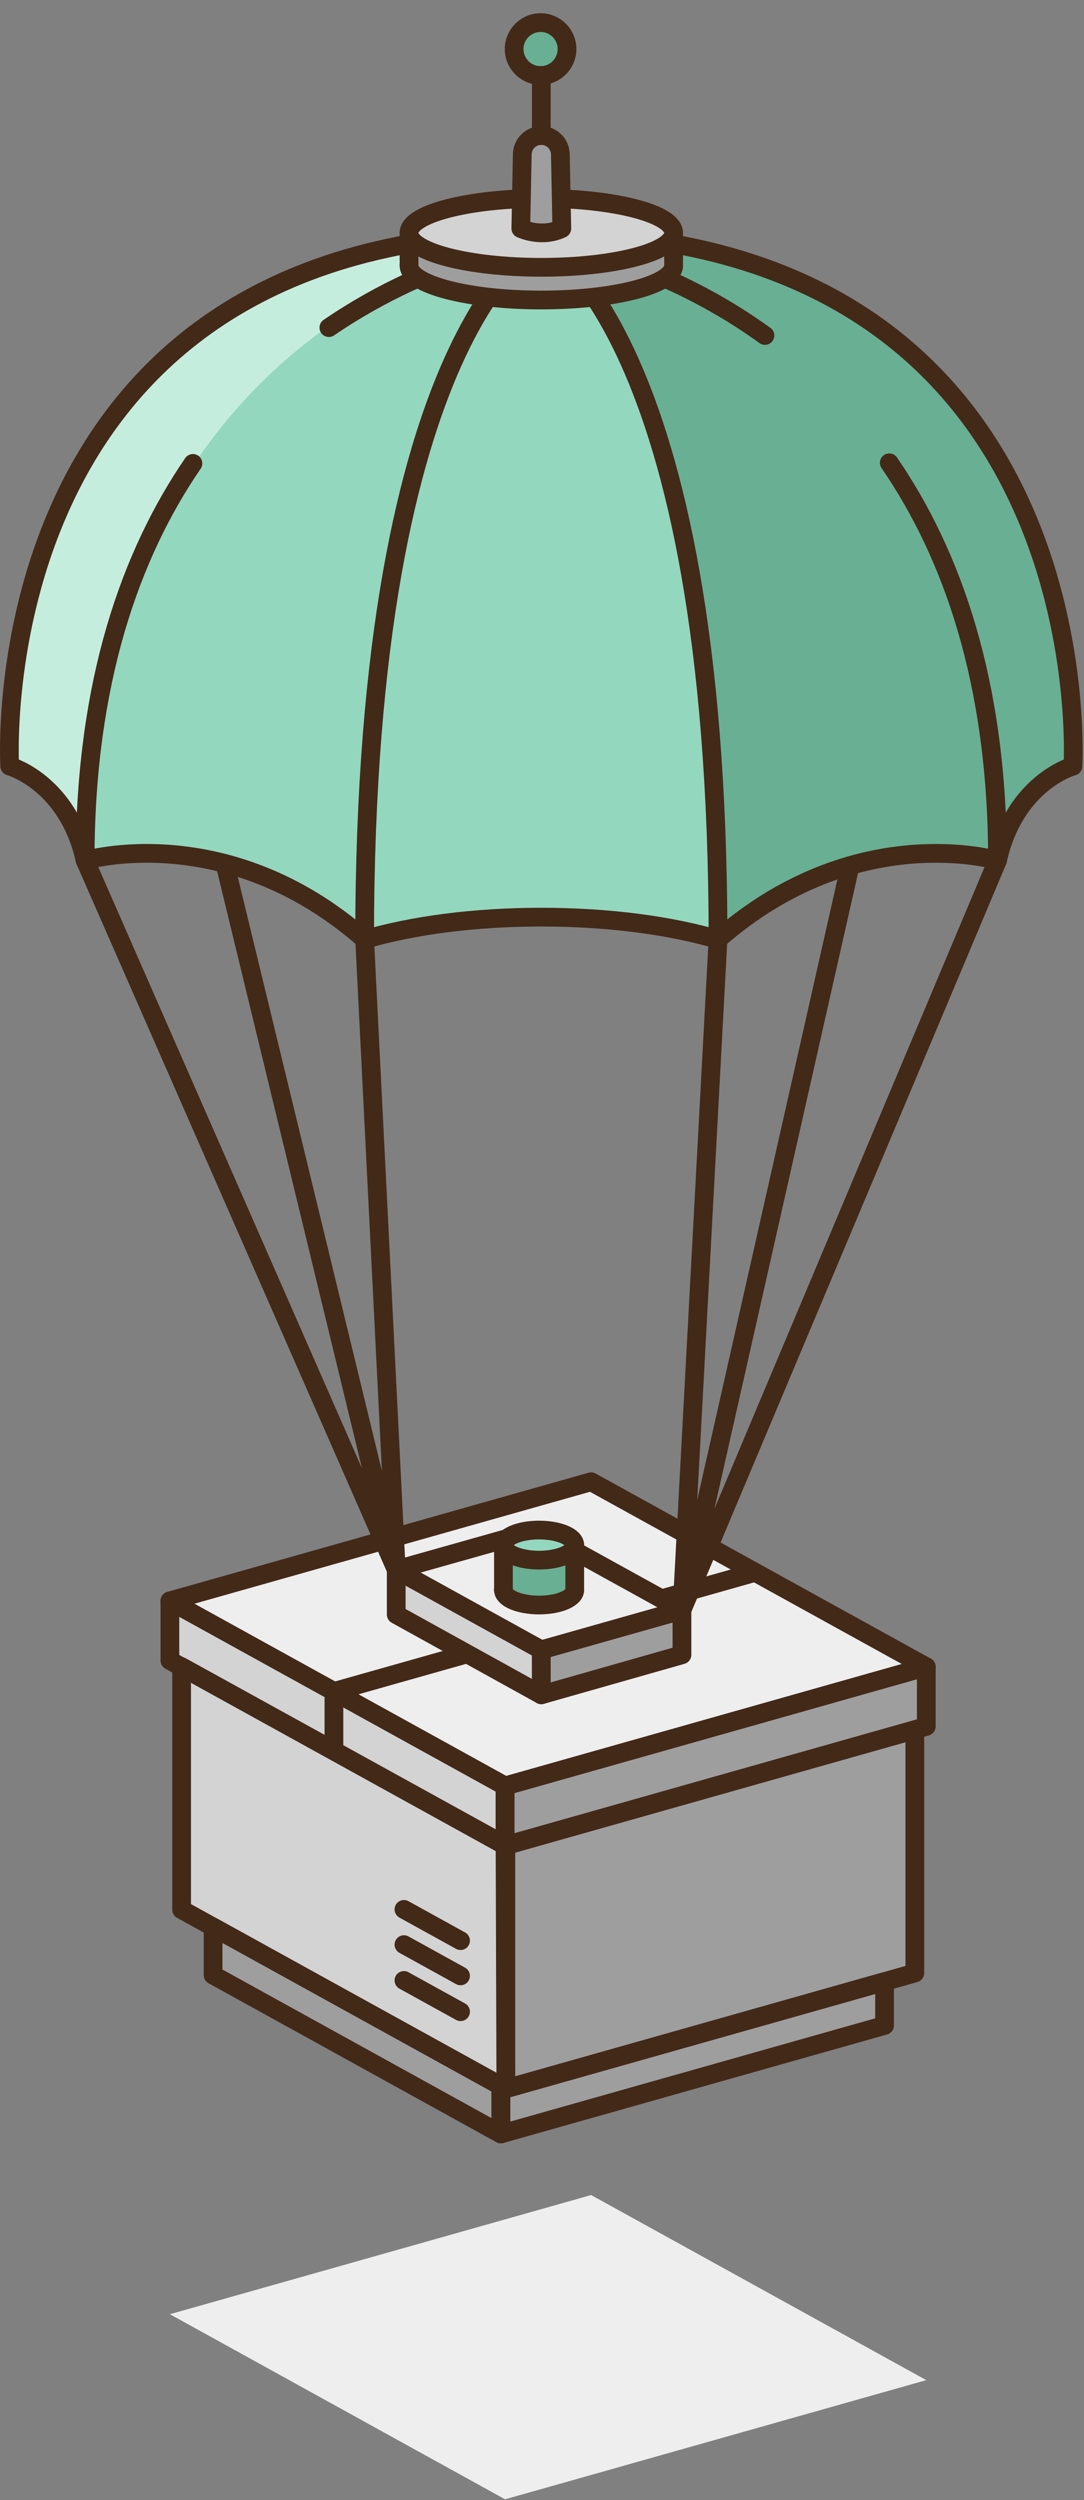 <?xml version="1.0" encoding="UTF-8"?>
<svg width="82px" height="189px" viewBox="0 0 82 189" version="1.1" xmlns="http://www.w3.org/2000/svg" xmlns:xlink="http://www.w3.org/1999/xlink">
    <rect x="0" y="0" width="82" height="189" fill="#808080" stroke="none"/>
    <!-- Generator: sketchtool 53.2 (72643) - https://sketchapp.com -->
    <title>ffd30d61-6d8e-4d43-81b6-364d97fe8872@1.00x</title>
    <desc>Created with sketchtool.</desc>
    <g id="__-✏️-Illustrations" stroke="none" stroke-width="1" fill="none" fill-rule="evenodd">
        <g id="Package-/-0_Basic">
            <g id="basic">
                <polyline id="Fill-1" fill="#9E9E9E" points="37.889 161.324 66.914 153.117 66.914 149.803 38.654 157.793 37.889 157.693 37.889 160.257"></polyline>
                <polygon id="Fill-2" fill="#9E9E9E" points="37.889 161.324 37.889 157.693 16.12 145.678 16.12 149.309"></polygon>
                <polygon id="Fill-3" fill="#EEEEEE" points="44.717 112.015 12.852 121.025 38.204 135.018 70.07 126.008"></polygon>
                <polygon id="Fill-4" fill="#EEEEEE" points="12.852 174.949 38.205 188.942 70.069 179.932 44.717 165.939"></polygon>
                <polygon id="Fill-5" fill="#9E9E9E" points="70.07 126.008 70.07 130.512 38.205 139.523 38.205 135.018"></polygon>
                <polygon id="Fill-6" fill="#D3D3D3" points="12.852 121.025 12.852 125.529 38.205 139.522 38.205 135.018"></polygon>
                <polyline id="Fill-7" fill="#9E9E9E" points="38.267 139.522 69.203 130.775 69.203 149.156 38.268 157.902 38.265 157.9 38.205 139.522"></polyline>
                <polygon id="Fill-8" fill="#D3D3D3" points="38.265 139.522 13.738 125.997 13.738 144.363 38.265 157.9"></polygon>
                <polygon id="Stroke-9" stroke="#432918" stroke-width="1.417" stroke-linecap="round" stroke-linejoin="round" points="38.265 157.903 38.268 157.902 38.265 157.9"></polygon>
                <polyline id="Stroke-10" stroke="#432918" stroke-width="1.417" stroke-linecap="round" stroke-linejoin="round" points="38.267 139.522 69.203 130.775 69.203 149.156 38.268 157.902 38.265 157.9 38.205 139.522"></polyline>
                <polyline id="Stroke-11" stroke="#432918" stroke-width="1.417" stroke-linecap="round" stroke-linejoin="round" points="37.889 161.324 66.914 153.117 66.914 149.803 38.654 157.793 37.889 157.693 37.889 160.257"></polyline>
                <polygon id="Stroke-12" stroke="#432918" stroke-width="1.417" stroke-linecap="round" stroke-linejoin="round" points="44.717 112.015 12.852 121.025 38.204 135.018 70.07 126.008"></polygon>
                <path d="M57.126,118.864 L25.261,127.874" id="Stroke-13" stroke="#432918" stroke-width="1.417" stroke-linecap="round" stroke-linejoin="round"></path>
                <polygon id="Stroke-14" stroke="#432918" stroke-width="1.417" stroke-linecap="round" stroke-linejoin="round" points="12.852 121.025 12.852 125.529 38.205 139.522 38.205 135.018"></polygon>
                <polygon id="Stroke-15" stroke="#432918" stroke-width="1.417" stroke-linecap="round" stroke-linejoin="round" points="70.07 126.008 70.07 130.512 38.205 139.523 38.205 135.018"></polygon>
                <polyline id="Stroke-16" stroke="#432918" stroke-width="1.417" stroke-linecap="round" stroke-linejoin="round" points="38.265 139.522 13.738 125.997 13.738 144.363 38.265 157.9 38.265 139.522"></polyline>
                <polygon id="Stroke-17" stroke="#432918" stroke-width="1.417" stroke-linecap="round" stroke-linejoin="round" points="37.889 161.324 37.889 157.693 16.12 145.678 16.12 149.309"></polygon>
                <path d="M25.26,127.874 L25.26,132.351" id="Stroke-18" stroke="#432918" stroke-width="1.417" stroke-linecap="round" stroke-linejoin="round"></path>
                <path d="M30.557,144.345 L34.839,146.708" id="Stroke-19" stroke="#432918" stroke-width="1.417" stroke-linecap="round" stroke-linejoin="round"></path>
                <path d="M30.557,147.008 L34.839,149.372" id="Stroke-20" stroke="#432918" stroke-width="1.417" stroke-linecap="round" stroke-linejoin="round"></path>
                <path d="M30.557,149.716 L34.839,152.079" id="Stroke-21" stroke="#432918" stroke-width="1.417" stroke-linecap="round" stroke-linejoin="round"></path>
                <polygon id="Fill-22" fill="#D3D3D3" points="29.973 118.669 40.948 124.729 40.948 128.124 29.973 122.055"></polygon>
                <polygon id="Stroke-23" stroke="#432918" stroke-width="1.417" stroke-linecap="round" stroke-linejoin="round" points="29.973 118.669 40.948 124.729 40.948 128.124 29.973 122.055"></polygon>
                <polygon id="Fill-24" fill="#EEEEEE" points="51.586 121.721 40.947 124.728 29.973 118.668 40.616 115.668"></polygon>
                <polygon id="Fill-25" fill="#9E9E9E" points="40.948 128.124 51.587 125.099 51.587 121.721 40.948 124.728"></polygon>
                <polygon id="Stroke-26" stroke="#432918" stroke-width="1.417" stroke-linecap="round" stroke-linejoin="round" points="51.586 121.721 40.947 124.728 29.973 118.668 40.616 115.668"></polygon>
                <polygon id="Stroke-27" stroke="#432918" stroke-width="1.417" stroke-linecap="round" stroke-linejoin="round" points="40.948 128.124 51.587 125.099 51.587 121.721 40.948 124.728"></polygon>
                <g id="Group-98" transform="translate(0, 0.942)">
                    <path d="M43.477,115.863 L43.477,119.257 C43.477,119.884 42.269,120.393 40.78,120.393 C39.29,120.393 38.082,119.884 38.082,119.257 L38.082,115.863 L43.477,115.863 Z" id="Fill-28" fill="#69AF94"></path>
                    <path d="M38.083,119.257 C38.083,119.885 39.289,120.394 40.779,120.394 C42.27,120.394 43.477,119.885 43.477,119.257" id="Stroke-30" stroke="#432918" stroke-width="1.417" stroke-linecap="round" stroke-linejoin="round"></path>
                    <path d="M38.083,115.863 C38.083,116.491 39.289,117 40.779,117 C42.27,117 43.477,116.491 43.477,115.863 C43.477,115.235 42.27,114.726 40.779,114.726 C39.289,114.726 38.083,115.235 38.083,115.863" id="Fill-32" fill="#93D7BF"></path>
                    <path d="M38.083,115.863 C38.083,116.491 39.289,117 40.779,117 C42.27,117 43.477,116.491 43.477,115.863 C43.477,115.235 42.27,114.726 40.779,114.726 C39.289,114.726 38.083,115.235 38.083,115.863 Z" id="Stroke-34" stroke="#432918" stroke-width="1.417" stroke-linecap="round" stroke-linejoin="round"></path>
                    <path d="M38.083,115.863 L38.083,119.257" id="Stroke-36" stroke="#432918" stroke-width="1.417" stroke-linecap="round" stroke-linejoin="round"></path>
                    <path d="M43.477,115.863 L43.477,119.257" id="Stroke-38" stroke="#432918" stroke-width="1.417" stroke-linecap="round" stroke-linejoin="round"></path>
                    <path d="M42.827,14.542 L43.071,14.556 C47.891,14.821 51.118,15.897 51.291,17.299 L51.314,17.487 L51.503,17.522 C59.646,19.048 66.298,22.472 71.271,27.698 C82.489,39.487 81.528,56.621 81.517,56.794 C81.477,56.938 81.424,57.067 81.27,57.106 C81.086,57.161 77.043,58.37 75.804,63.893 L75.765,63.979 L75.711,64.058 L75.603,64.132 L75.476,64.163 L75.385,64.162 L75.296,64.146 L75.297,64.146 C75.321,64.146 73.568,63.656 70.852,63.656 C66.74,63.656 60.574,64.754 54.551,69.977 L54.466,70.031 C54.379,70.057 54.346,70.063 54.32,70.063 L54.213,70.058 C50.53,68.99 45.82,68.403 40.949,68.403 C36.077,68.403 31.366,68.99 27.684,70.058 C27.651,70.068 27.617,70.073 27.585,70.073 C27.546,70.073 27.501,70.063 27.448,70.039 C27.409,70.021 27.379,70.003 27.354,69.982 C21.317,64.748 15.163,63.65 11.06,63.65 C8.306,63.65 6.556,64.151 6.54,64.156 L6.504,64.165 L6.456,64.185 L6.361,64.152 C6.316,64.143 6.278,64.127 6.244,64.104 L6.204,64.08 C6.183,64.062 6.156,64.026 6.131,63.983 L6.096,63.897 C4.856,58.38 0.811,57.161 0.64,57.111 C0.494,57.069 0.389,56.942 0.38,56.794 C0.369,56.621 -0.593,39.489 10.626,27.698 C15.599,22.472 22.251,19.048 30.394,17.522 L30.583,17.487 L30.606,17.299 C30.779,15.897 34.006,14.821 38.825,14.556 L42.827,14.542 Z" id="Fill-40" fill="#93D7BF"></path>
                    <path d="M45.166,21.493 C45.166,21.493 55.151,34.045 54.319,70.063 C54.319,70.063 60.871,61.627 75.603,64.132 C75.603,64.132 76.525,57.965 81.27,57.106 C81.27,57.106 83.056,24.1 51.313,17.487 L45.166,21.493 Z" id="Fill-42" fill="#69AF94"></path>
                    <path d="M31.242,20.252 C31.242,20.252 7.175,28.373 6.441,62.984 C6.441,62.984 4.853,58.019 0.736,56.975 C0.736,56.975 -1.476,23.616 30.583,17.487 L31.242,20.252 Z" id="Fill-44" fill="#C5EDDD"></path>
                    <path d="M81.161,56.975 C81.161,56.975 83.653,16.663 40.948,16.663 C-1.756,16.663 0.736,56.975 0.736,56.975 C0.736,56.975 5.135,58.206 6.441,64.106" id="Stroke-46" stroke="#432918" stroke-width="1.417" stroke-linecap="round" stroke-linejoin="round"></path>
                    <path d="M14.595,34.09 C9.884,40.968 6.441,50.611 6.441,64.106 C6.441,64.106 17.157,60.92 27.581,70.073" id="Stroke-48" stroke="#432918" stroke-width="1.417" stroke-linecap="round" stroke-linejoin="round"></path>
                    <path d="M40.948,17.266 C40.948,17.266 33.093,18.203 24.878,23.825" id="Stroke-50" stroke="#432918" stroke-width="1.417" stroke-linecap="round" stroke-linejoin="round"></path>
                    <path d="M67.27,34.045 C71.998,40.926 75.456,50.581 75.456,64.106" id="Stroke-52" stroke="#432918" stroke-width="1.417" stroke-linecap="round" stroke-linejoin="round"></path>
                    <path d="M40.948,17.266 C40.948,17.266 49.352,18.269 57.865,24.419" id="Stroke-54" stroke="#432918" stroke-width="1.417" stroke-linecap="round" stroke-linejoin="round"></path>
                    <path d="M40.948,17.266 C40.948,17.266 27.582,24.013 27.582,70.074" id="Stroke-56" stroke="#432918" stroke-width="1.417" stroke-linecap="round" stroke-linejoin="round"></path>
                    <path d="M40.948,17.266 C40.948,17.266 54.314,24.013 54.314,70.074" id="Stroke-58" stroke="#432918" stroke-width="1.417" stroke-linecap="round" stroke-linejoin="round"></path>
                    <path d="M38.893,3.062 C38.893,4.166 39.789,5.062 40.893,5.062 C41.997,5.062 42.893,4.166 42.893,3.062 C42.893,1.958 41.997,1.062 40.893,1.062 C39.789,1.062 38.893,1.958 38.893,3.062" id="Fill-60" fill="#69AF94"></path>
                    <path d="M50.956,17.146 L50.956,19.135 C50.956,20.573 46.476,21.738 40.948,21.738 C35.422,21.738 30.941,20.573 30.941,19.135 L30.941,17.146 L50.956,17.146 Z" id="Fill-62" fill="#9E9E9E"></path>
                    <path d="M30.941,17.146 C30.941,18.584 35.421,19.75 40.948,19.75 C46.475,19.75 50.956,18.584 50.956,17.146 C50.956,15.709 46.475,14.542 40.948,14.542 C35.421,14.542 30.941,15.709 30.941,17.146" id="Fill-64" fill="#D3D3D3"></path>
                    <path d="M30.941,16.663 C30.941,18.1 35.421,19.267 40.948,19.267 C46.475,19.267 50.956,18.1 50.956,16.663 C50.956,15.225 46.475,14.059 40.948,14.059 C35.421,14.059 30.941,15.225 30.941,16.663 Z" id="Stroke-66" stroke="#432918" stroke-width="1.417" stroke-linecap="round" stroke-linejoin="round"></path>
                    <path d="M30.941,19.135 C30.941,20.572 35.421,21.738 40.948,21.738 C46.475,21.738 50.956,20.572 50.956,19.135" id="Stroke-68" stroke="#432918" stroke-width="1.417" stroke-linecap="round" stroke-linejoin="round"></path>
                    <path d="M30.941,16.663 L30.941,19.135" id="Stroke-70" stroke="#432918" stroke-width="1.417" stroke-linecap="round" stroke-linejoin="round"></path>
                    <path d="M50.956,16.663 L50.956,19.135" id="Stroke-72" stroke="#432918" stroke-width="1.417" stroke-linecap="round" stroke-linejoin="round"></path>
                    <path d="M42.499,16.628 L42.389,11.039 C42.389,10.243 41.743,9.599 40.947,9.599 C40.151,9.599 39.508,10.243 39.508,11.039 L39.397,16.628 C39.397,16.628 40.947,17.368 42.499,16.628" id="Fill-74" fill="#9E9E9E"></path>
                    <path d="M42.499,16.334 L42.389,10.745 C42.389,9.949 41.743,9.304 40.947,9.304 C40.151,9.304 39.508,9.949 39.508,10.745 L39.397,16.334 C39.397,16.334 40.947,17.073 42.499,16.334 Z" id="Stroke-76" stroke="#432918" stroke-width="1.417" stroke-linecap="round" stroke-linejoin="round"></path>
                    <g id="Group-81" transform="translate(40, 4)">
                        <path d="M0.948,5.304 L0.948,0.767" id="Fill-78" fill="#FFFFFF"></path>
                        <path d="M0.948,5.304 L0.948,0.767" id="Stroke-80" stroke="#432918" stroke-width="1.417" stroke-linecap="round" stroke-linejoin="round"></path>
                    </g>
                    <path d="M38.893,2.767 C38.893,3.871 39.789,4.767 40.893,4.767 C41.997,4.767 42.893,3.871 42.893,2.767 C42.893,1.663 41.997,0.767 40.893,0.767 C39.789,0.767 38.893,1.663 38.893,2.767 Z" id="Stroke-82" stroke="#432918" stroke-width="1.417" stroke-linecap="round" stroke-linejoin="round"></path>
                    <path d="M27.584,70.081 L29.974,117.727" id="Stroke-84" stroke="#432918" stroke-width="1.417" stroke-linecap="round" stroke-linejoin="round"></path>
                    <path d="M54.312,70.081 C50.724,69.027 46.054,68.391 40.948,68.391 C35.842,68.391 31.172,69.027 27.584,70.081" id="Stroke-86" stroke="#432918" stroke-width="1.417" stroke-linecap="round" stroke-linejoin="round"></path>
                    <path d="M81.161,56.975 C81.161,56.975 76.762,58.206 75.456,64.106" id="Stroke-88" stroke="#432918" stroke-width="1.417" stroke-linecap="round" stroke-linejoin="round"></path>
                    <path d="M75.456,64.106 C75.456,64.106 64.74,60.92 54.314,70.074" id="Stroke-90" stroke="#432918" stroke-width="1.417" stroke-linecap="round" stroke-linejoin="round"></path>
                    <polyline id="Stroke-92" stroke="#432918" stroke-width="1.417" stroke-linecap="round" stroke-linejoin="round" points="6.441 64.106 29.973 117.727 17.011 64.335"></polyline>
                    <path d="M54.314,70.073 L51.586,120.778" id="Stroke-94" stroke="#432918" stroke-width="1.417" stroke-linecap="round" stroke-linejoin="round"></path>
                    <polyline id="Stroke-96" stroke="#432918" stroke-width="1.417" stroke-linecap="round" stroke-linejoin="round" points="75.456 64.106 51.587 120.779 64.308 64.495"></polyline>
                </g>
            </g>
        </g>
    </g>
</svg>

